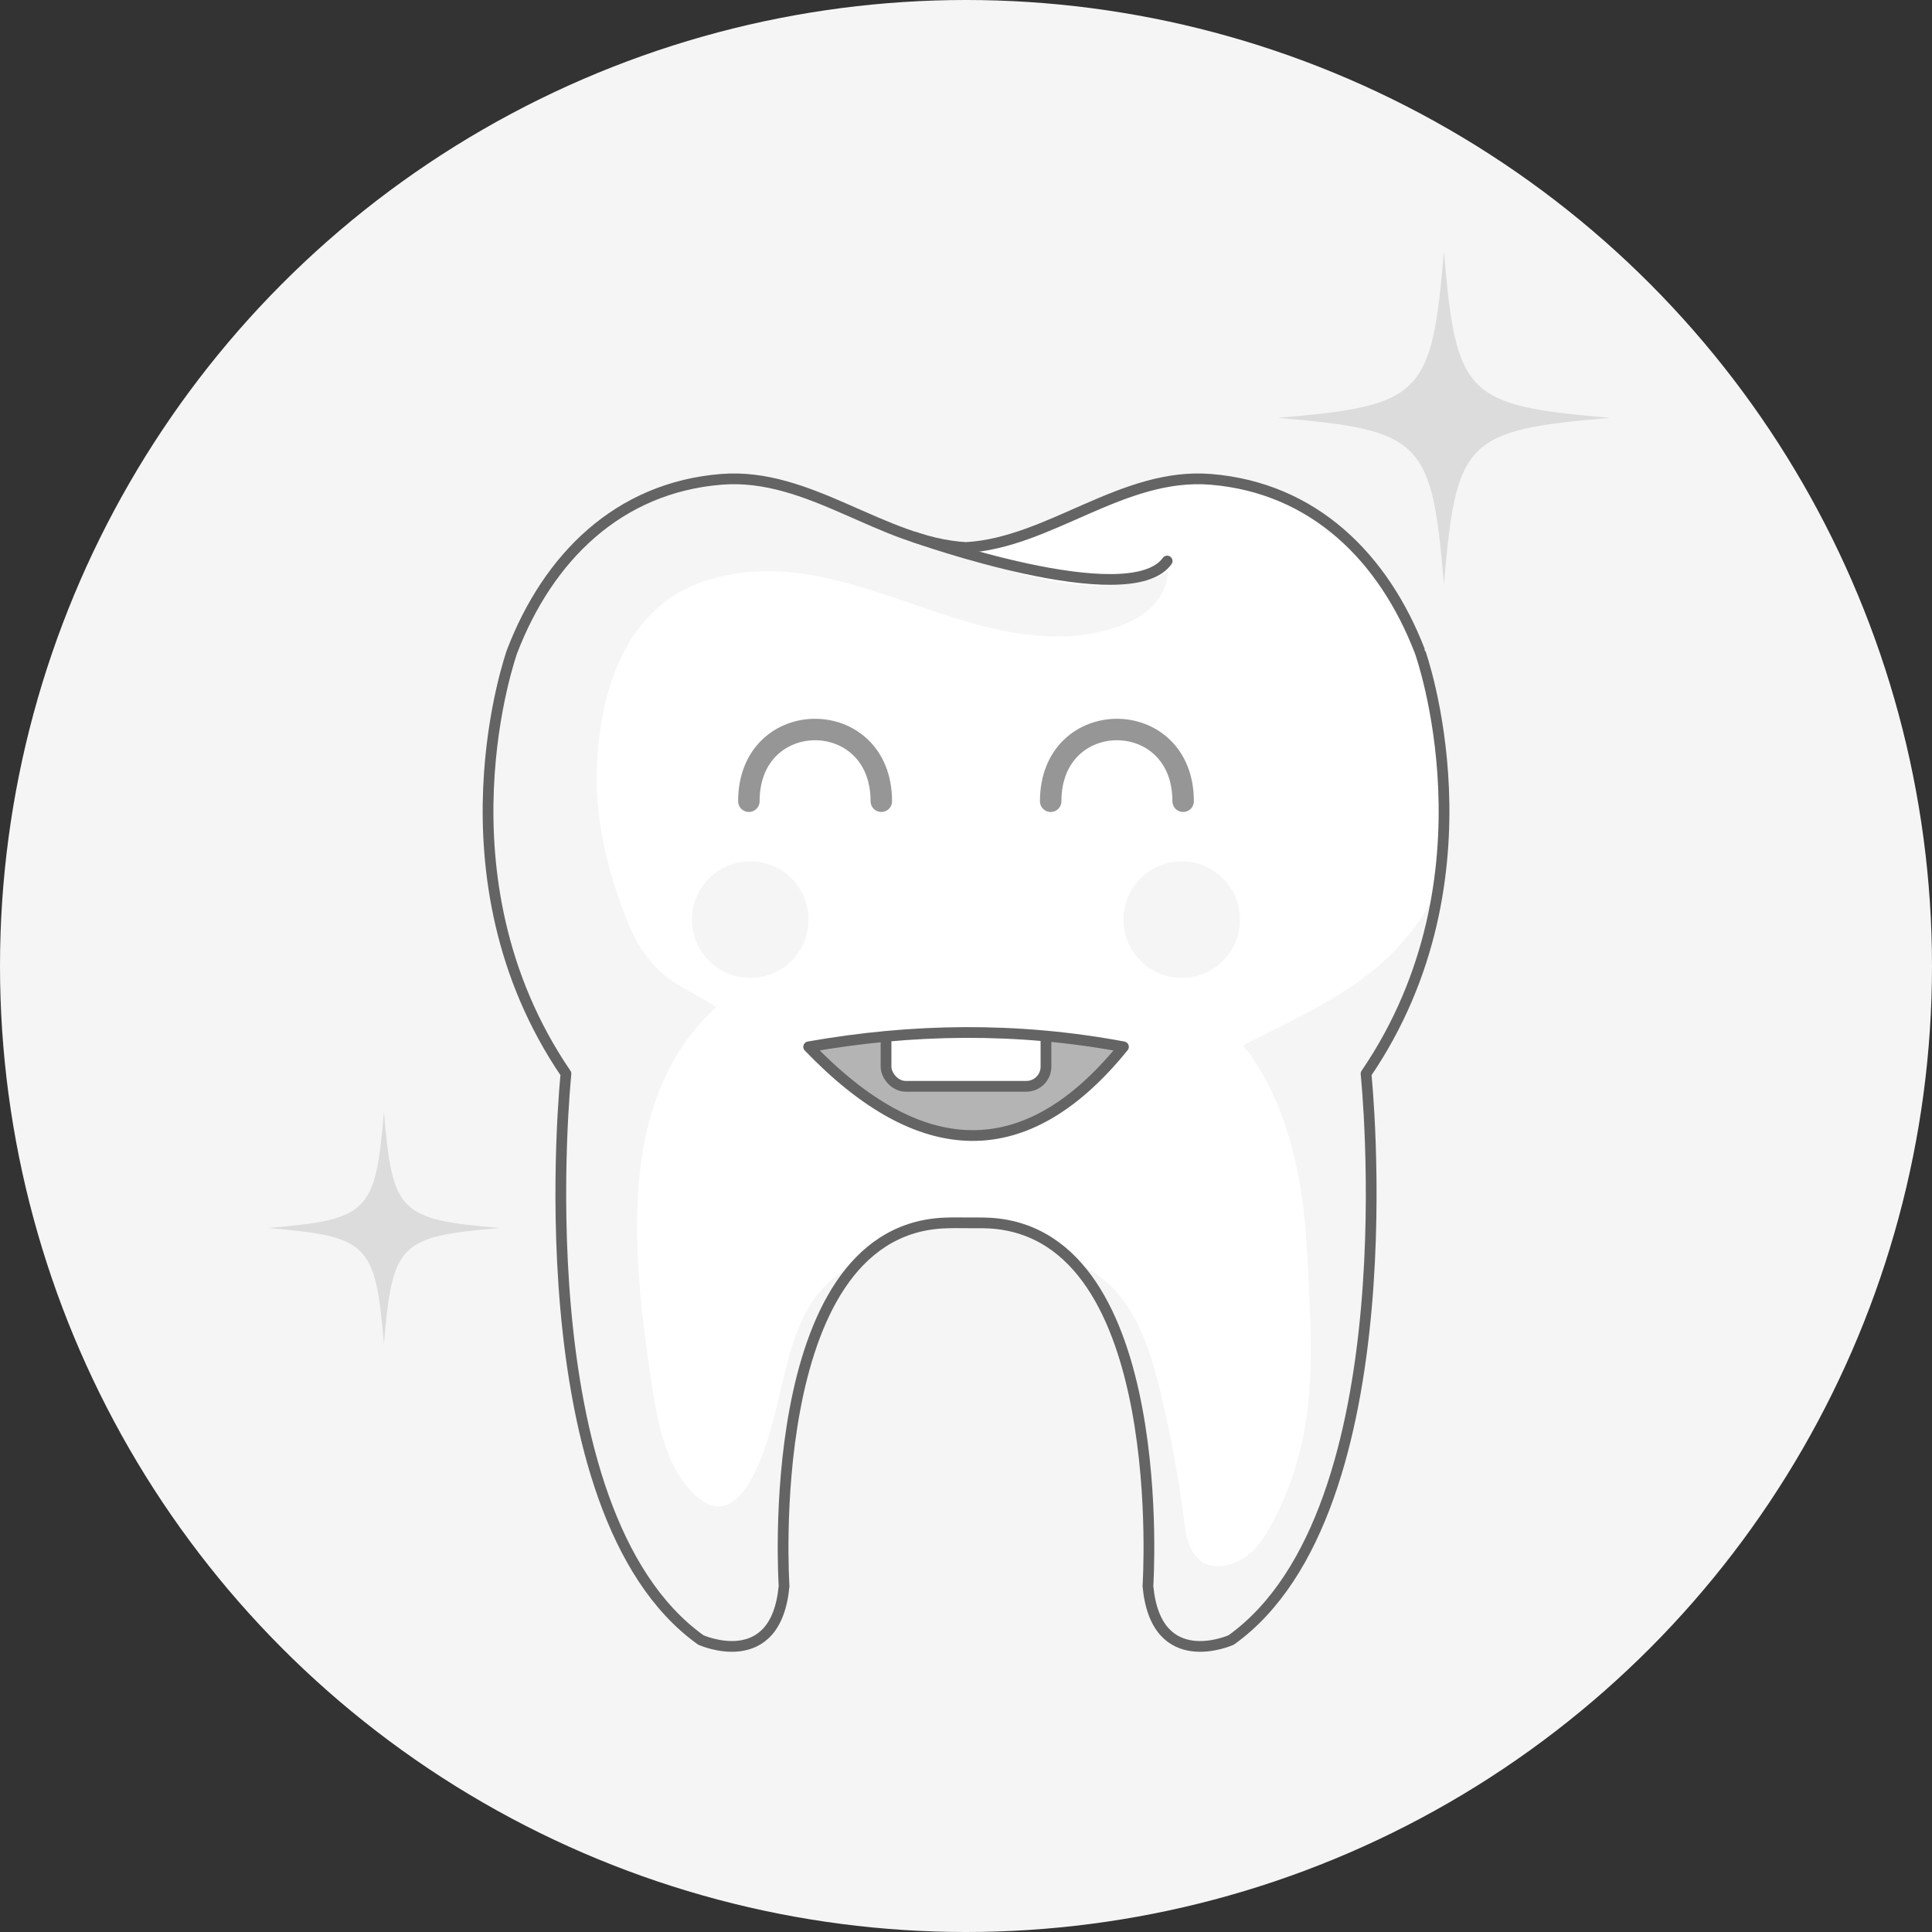 <?xml version="1.0" encoding="UTF-8"?>
<svg id="Layer_2" data-name="Layer 2" xmlns="http://www.w3.org/2000/svg" xmlns:xlink="http://www.w3.org/1999/xlink" viewBox="0 0 180 180">
  <rect x="0" y="0" width="180" height="180" fill="#333333" stroke="none"/>
  <defs>
    <style>
      .cls-1, .cls-2, .cls-3, .cls-4 {
        stroke-linecap: round;
        stroke-linejoin: round;
      }

      .cls-1, .cls-2, .cls-4 {
        stroke: #646464;
      }

      .cls-1, .cls-3 {
        fill: none;
      }

      .cls-5, .cls-4 {
        fill: #fff;
      }

      .cls-6 {
        clip-path: url(#clippath-1);
      }

      .cls-2, .cls-7 {
        fill: #b4b4b4;
      }

      .cls-3 {
        stroke: #969696;
        stroke-width: 2px;
      }

      .cls-8 {
        fill: #f5f5f5;
      }

      .cls-9 {
        fill: #dcdcdc;
      }

      .cls-10 {
        clip-path: url(#clippath);
      }
    </style>
    <clipPath id="clippath">
      <path class="cls-4" d="M90.21,113.93c.25,0,.5,0,.74,0,.45,0,.91,0,1.36.03,16.82,1.12,14.64,33.8,14.64,33.8.75,8.2,7.76,5.03,7.76,5.03,16.82-12.04,12.56-52.75,12.56-52.75,12.56-18.42,5.03-39.35,5.02-39.35-3.37-8.75-9.89-15.24-19.48-16.03-8.24-.67-15.01,5.91-22.81,6.35-7.8-.44-14.58-7.02-22.81-6.35-9.59.78-16.12,7.28-19.48,16.03,0,0-7.53,20.93,5.02,39.35,0,0-4.26,40.71,12.56,52.75,0,0,7.01,3.17,7.76-5.03,0,0-2.17-32.68,14.64-33.8.84-.05,1.68-.04,2.51-.03Z"/>
    </clipPath>
    <clipPath id="clippath-1">
      <path class="cls-2" d="M104.67,97.53c-9.11,11.25-18.96,10.79-29.33,0,9.63-1.7,19.39-1.86,29.33,0Z"/>
    </clipPath>
  </defs>
  <g id="Layer_1-2" data-name="Layer 1">
    <g>
      <circle class="cls-8" cx="90" cy="90" r="90"/>
      <path class="cls-9" d="M46.59,114.41c-9.39.79-10.03,1.43-10.82,10.82-.79-9.39-1.43-10.03-10.82-10.82,9.39-.79,10.03-1.43,10.82-10.82.79,9.39,1.43,10.03,10.82,10.82Z"/>
      <path class="cls-9" d="M150.03,38.93c-13.45,1.13-14.37,2.05-15.5,15.5-1.13-13.45-2.05-14.36-15.5-15.5,13.45-1.13,14.36-2.05,15.5-15.5,1.13,13.45,2.05,14.36,15.5,15.5Z"/>
      <g>
        <g>
          <g>
            <path class="cls-5" d="M90.21,113.93c.25,0,.5,0,.74,0,.45,0,.91,0,1.36.03,16.82,1.12,14.64,33.8,14.64,33.8.75,8.2,7.76,5.03,7.76,5.03,16.82-12.04,12.56-52.75,12.56-52.75,12.56-18.42,5.03-39.35,5.02-39.35-3.37-8.75-9.89-15.24-19.48-16.03-8.24-.67-15.01,5.91-22.81,6.35-7.8-.44-14.58-7.02-22.81-6.35-9.59.78-16.12,7.28-19.48,16.03,0,0-7.53,20.93,5.02,39.35,0,0-4.26,40.71,12.56,52.75,0,0,7.01,3.17,7.76-5.03,0,0-2.17-32.68,14.64-33.8.84-.05,1.68-.04,2.51-.03Z"/>
            <g class="cls-10">
              <path class="cls-8" d="M80.03,117.57c-.31.15-.61.3-.91.48-4.81,2.84-5.47,7.83-6.71,12.82-.7,2.82-3.11,12.87-7.78,8.3-2.72-2.67-3.44-7.04-3.98-10.65-.59-3.94-1.09-7.95-1.25-11.93-.34-8.26.93-16.97,7.33-22.76-1.53-1.05-3.31-1.74-4.75-2.92-1.62-1.32-2.73-3.06-3.5-5-1.82-4.55-3.06-9.42-2.87-14.35.28-7.23,2.65-15.11,10.28-17.5,7.44-2.33,14.36.63,21.35,2.97,4.51,1.51,9.53,2.85,14.32,2.02,3.33-.58,6.97-2.1,7.27-5.76-3.16,1.65-7.36,1.45-10.73.86-2.75-.49-5.87-1.33-8.13-3.14-7.78-.47-14.54-7.02-22.76-6.35-9.59.78-16.12,7.28-19.48,16.03,0,0-7.53,20.93,5.02,39.35,0,0-4.26,40.71,12.56,52.75,0,0,7.01,3.17,7.76-5.03,0,0-1.43-21.45,6.98-30.19Z"/>
              <path class="cls-8" d="M134.03,82.51c-.2.49-.42.96-.67,1.43-1.9,3.52-4.77,6.29-8.14,8.42-2.37,1.5-4.87,2.77-7.38,4.01-.58.28-1.16.57-1.73.85-.56.28.01.47.41,1.07.76,1.14,1.47,2.31,2.04,3.56,2.17,4.74,2.98,9.87,3.23,15.05.27,5.54.75,11.4-.36,16.87-.53,2.6-1.34,5.07-2.54,7.43-.72,1.41-1.58,3.08-2.98,3.94-1.17.72-2.96,1.23-4.14.2-1.22-1.07-1.32-2.68-1.52-4.2-.46-3.56-1.14-7.19-1.95-10.7-.81-3.48-1.85-7.29-4.25-10.04-1.19-1.36-2.56-2.26-4.05-2.81,8.39,8.75,6.96,30.17,6.96,30.17.75,8.2,7.76,5.03,7.76,5.03,16.82-12.04,12.56-52.75,12.56-52.75,3.98-5.84,5.94-11.93,6.76-17.53Z"/>
            </g>
            <path class="cls-1" d="M90.21,113.93c.25,0,.5,0,.74,0,.45,0,.91,0,1.36.03,16.82,1.12,14.64,33.8,14.64,33.8.75,8.2,7.76,5.03,7.76,5.03,16.82-12.04,12.56-52.75,12.56-52.75,12.56-18.42,5.03-39.35,5.02-39.35-3.37-8.75-9.89-15.24-19.48-16.03-8.24-.67-15.01,5.91-22.81,6.35-7.8-.44-14.58-7.02-22.81-6.35-9.59.78-16.12,7.28-19.48,16.03,0,0-7.53,20.93,5.02,39.35,0,0-4.26,40.71,12.56,52.75,0,0,7.01,3.17,7.76-5.03,0,0-2.17-32.68,14.64-33.8.84-.05,1.68-.04,2.51-.03Z"/>
          </g>
          <path class="cls-1" d="M85.22,50.05s20,7.11,23.52,2.22"/>
        </g>
        <g>
          <path class="cls-7" d="M104.67,97.53c-9.11,11.25-18.96,10.79-29.33,0,9.63-1.7,19.39-1.86,29.33,0Z"/>
          <g class="cls-6">
            <rect class="cls-4" x="82.55" y="93.35" width="14.9" height="7.86" rx="1.83" ry="1.83"/>
          </g>
          <path class="cls-1" d="M104.67,97.53c-9.11,11.25-18.96,10.79-29.33,0,9.63-1.7,19.39-1.86,29.33,0Z"/>
        </g>
        <g>
          <path class="cls-3" d="M69.77,74.65c0-8.91,12.34-8.91,12.34,0"/>
          <path class="cls-3" d="M97.89,74.65c0-8.91,12.34-8.91,12.34,0"/>
        </g>
        <g>
          <circle class="cls-8" cx="69.9" cy="85.68" r="5.43"/>
          <circle class="cls-8" cx="110.1" cy="85.68" r="5.43"/>
        </g>
      </g>
    </g>
  </g>
</svg>